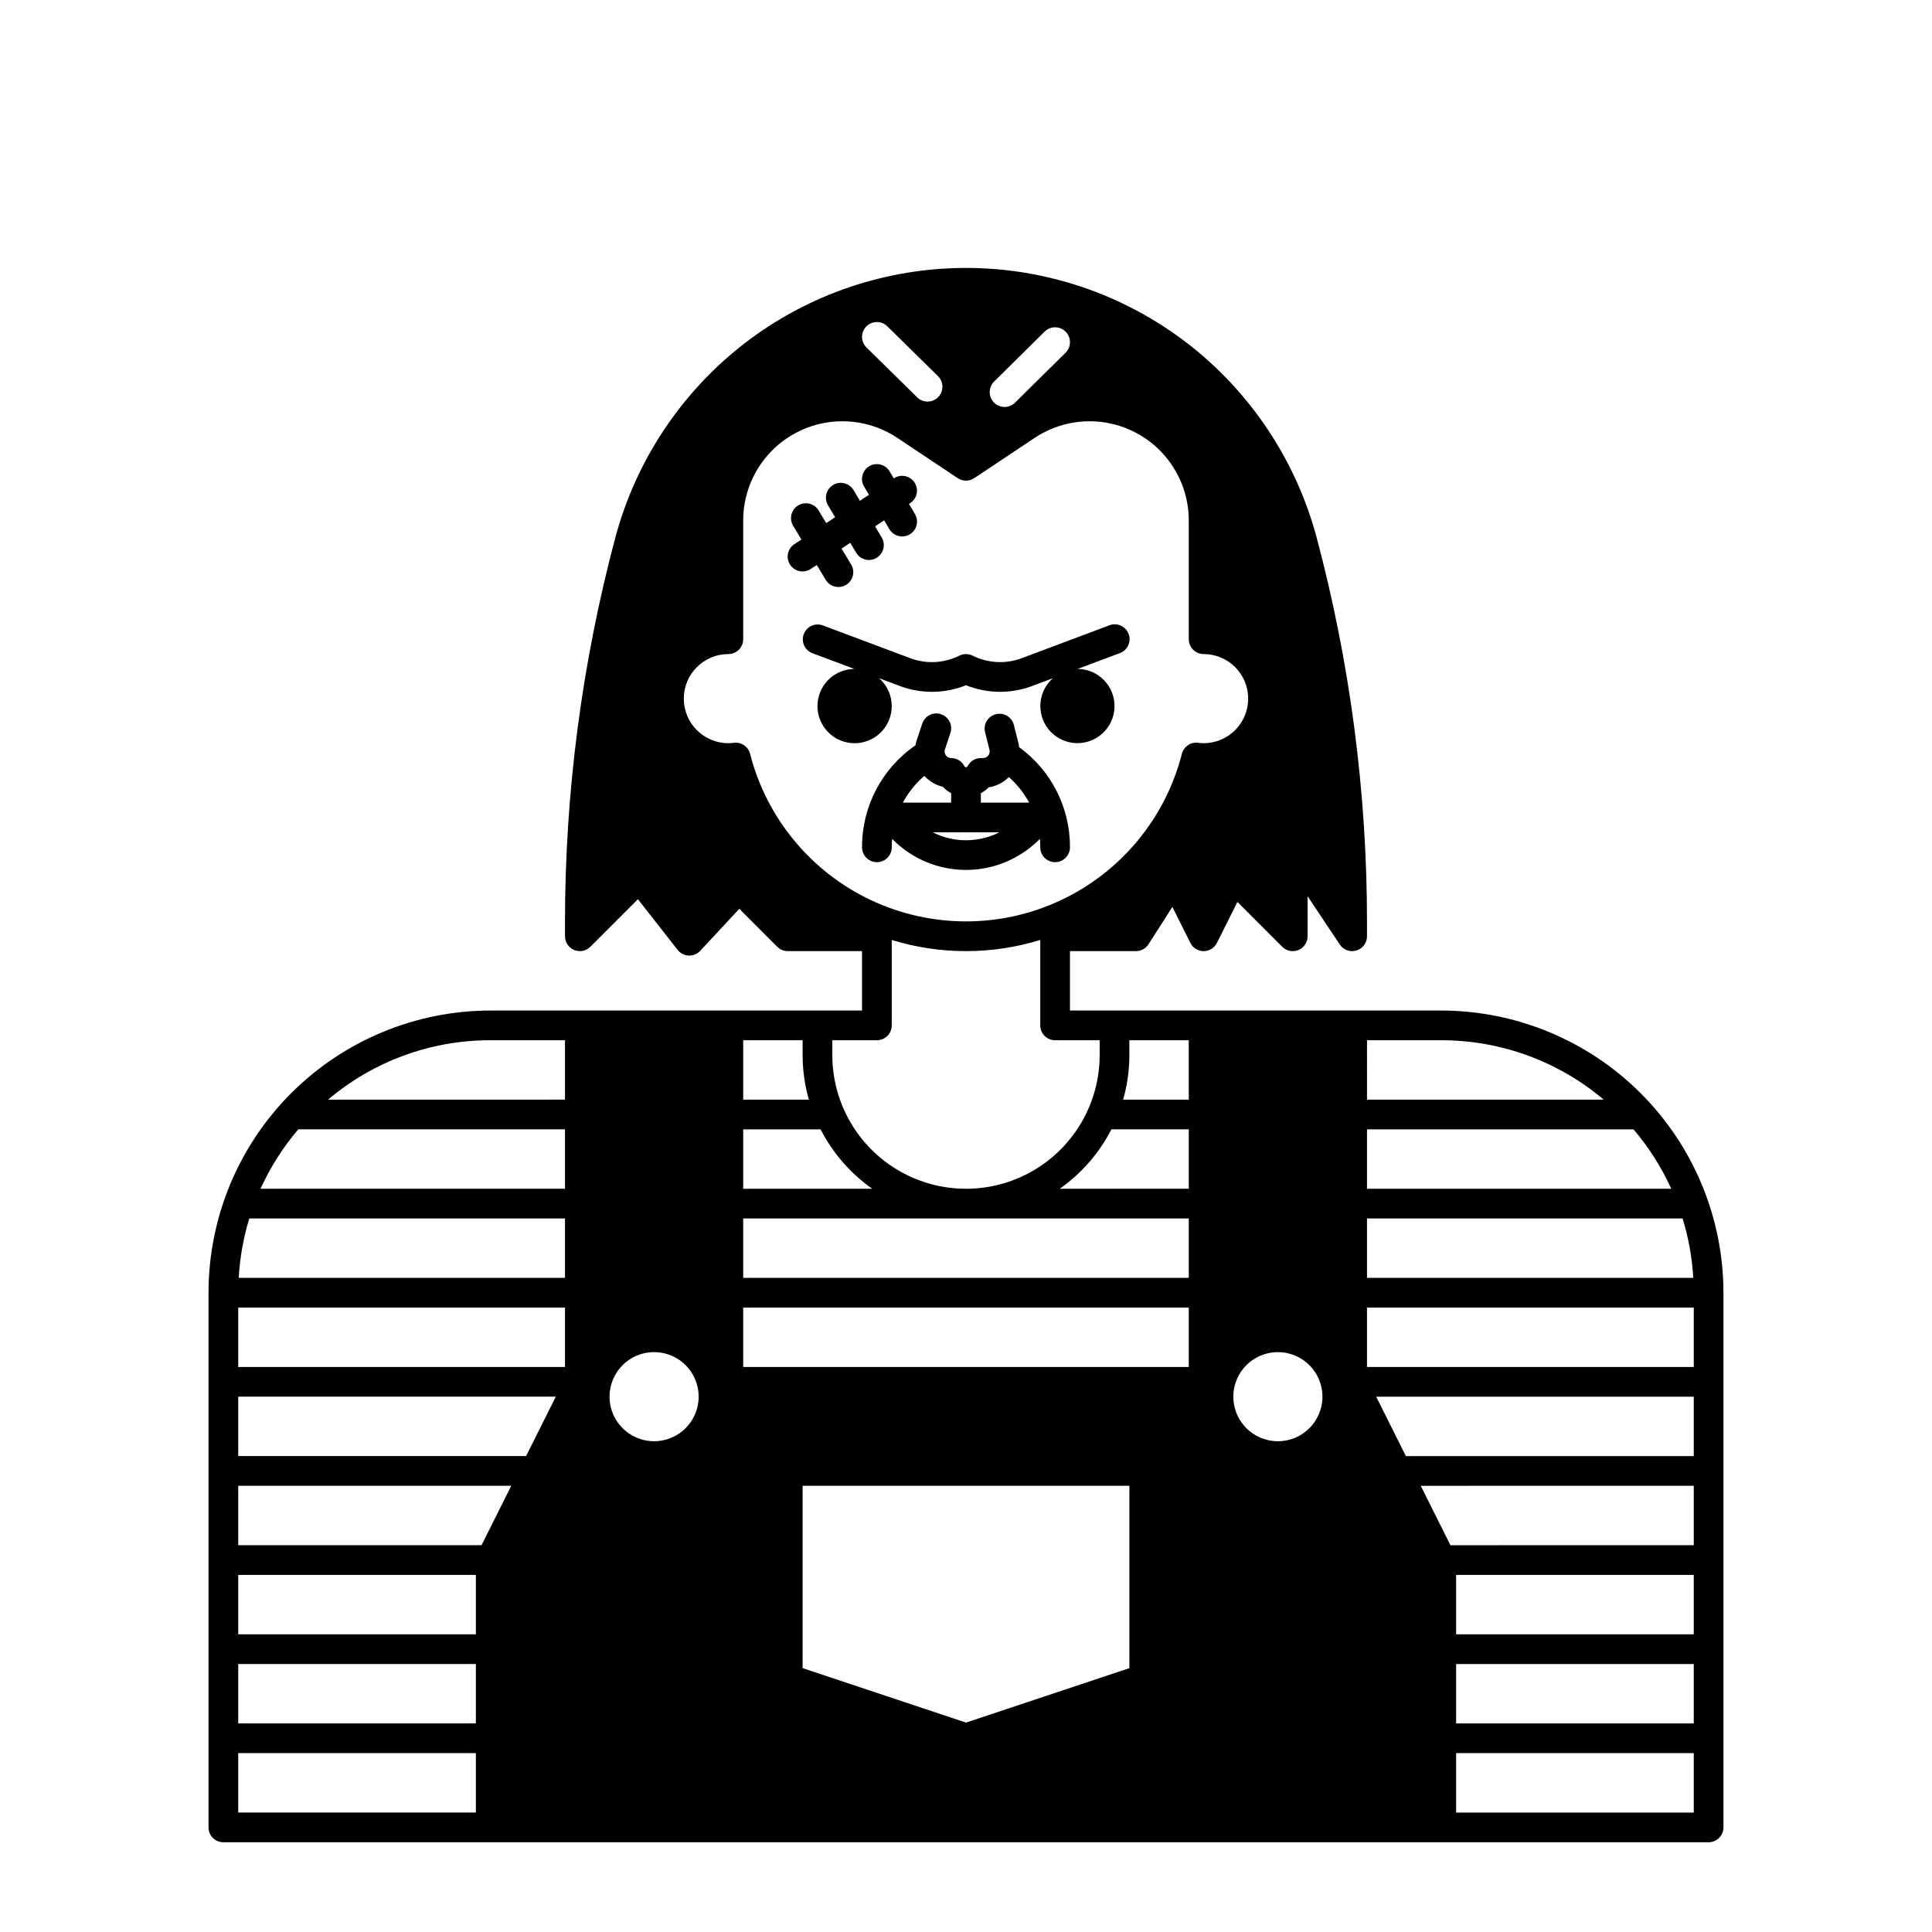<?xml version="1.0" encoding="UTF-8"?>
<!-- Uploaded to: ICON Repo, www.svgrepo.com, Generator: ICON Repo Mixer Tools -->
<svg fill="#000000" width="800px" height="800px" version="1.1" viewBox="144 144 512 512" xmlns="http://www.w3.org/2000/svg">
 <g>
  <path d="m525.95 411.8h-98.398v-15.742h17.496c1.344 0 2.594-0.688 3.316-1.82l6.328-9.891 4.762 9.535c0.664 1.336 2.027 2.18 3.523 2.18 1.492 0 2.856-0.844 3.519-2.18l5.434-10.863 11.875 11.887c1.129 1.129 2.82 1.465 4.293 0.855s2.43-2.047 2.43-3.641v-10.617l8.531 12.801v0.004c0.961 1.445 2.758 2.09 4.418 1.586 1.66-0.504 2.797-2.035 2.793-3.773v-3.75 0.004c0-34.434-4.492-68.723-13.363-101.99-5.492-20.457-17.551-38.539-34.32-51.473-16.805-12.91-37.398-19.906-58.586-19.906-21.191 0-41.785 6.996-58.59 19.906-16.77 12.934-28.828 31.016-34.32 51.473-8.871 33.27-13.363 67.559-13.363 101.99v3.746c0 1.594 0.957 3.031 2.43 3.641s3.164 0.273 4.289-0.855l12.605-12.605 10.527 13.43 0.004 0.004c0.707 0.906 1.781 1.457 2.93 1.504h0.168c1.094 0 2.141-0.453 2.883-1.258l10.363-11.141 10.055 10.066c0.738 0.738 1.742 1.152 2.785 1.152h19.68v15.742h-98.398c-19.836 0-38.855 7.883-52.883 21.906-14.023 14.023-21.902 33.047-21.902 52.879v141.7c0 1.043 0.414 2.043 1.152 2.781 0.738 0.738 1.738 1.152 2.785 1.152h393.6c1.043 0 2.043-0.414 2.781-1.152 0.738-0.738 1.152-1.738 1.152-2.781v-141.7c-0.02-19.828-7.906-38.836-21.926-52.855-14.02-14.02-33.031-21.906-52.859-21.93zm-19.68 7.871h19.68v0.004c15.762-0.012 31.016 5.566 43.051 15.742h-62.73zm0 23.617h70.633c4.047 4.762 7.414 10.059 9.996 15.746h-80.629zm0 23.617h83.633c1.578 5.113 2.527 10.402 2.832 15.746h-86.465zm-98.82-221.79 13.398-13.238c1.547-1.531 4.039-1.516 5.566 0.031 1.527 1.547 1.516 4.039-0.031 5.57l-13.395 13.238c-1.547 1.527-4.039 1.512-5.566-0.035-1.531-1.547-1.516-4.039 0.031-5.566zm-33.875-14.598c0.734-0.742 1.73-1.168 2.777-1.176 1.043-0.008 2.047 0.398 2.789 1.129l13.355 13.133v0.004c0.777 0.723 1.23 1.73 1.254 2.793s-0.383 2.09-1.129 2.848c-0.746 0.758-1.766 1.184-2.828 1.176-1.062-0.008-2.078-0.441-2.816-1.207l-13.348-13.133c-0.746-0.73-1.172-1.727-1.18-2.773-0.012-1.043 0.395-2.047 1.125-2.793zm-30.785 113.27c-0.445-1.742-2.012-2.965-3.809-2.973-0.164 0-0.328 0.012-0.492 0.031-0.484 0.07-0.977 0.105-1.465 0.105-6.523 0-11.809-5.285-11.809-11.809 0-6.519 5.285-11.805 11.809-11.805 1.043 0 2.043-0.418 2.781-1.156 0.738-0.734 1.152-1.738 1.152-2.781v-31.488c0.004-6.371 2.32-12.523 6.519-17.316 4.199-4.789 10-7.891 16.312-8.73 6.316-0.836 12.723 0.652 18.023 4.184l16 10.668v-0.004c1.324 0.887 3.047 0.887 4.371 0l16-10.668v0.004c5.301-3.531 11.707-5.019 18.023-4.184 6.316 0.84 12.113 3.941 16.312 8.73 4.199 4.793 6.516 10.945 6.519 17.316v31.488c0 1.043 0.414 2.047 1.152 2.781 0.738 0.738 1.738 1.156 2.785 1.156 6.519 0 11.805 5.285 11.805 11.805 0 6.523-5.285 11.809-11.805 11.809-0.492 0-0.984-0.035-1.469-0.105-1.969-0.246-3.812 1.016-4.301 2.941-4.371 17.055-16.125 31.273-32.055 38.773-15.93 7.496-34.375 7.496-50.309 0-15.93-7.5-27.684-21.719-32.055-38.773zm21.785 75.887h11.809c1.043 0 2.043-0.414 2.781-1.152 0.738-0.738 1.156-1.742 1.156-2.785v-22.633c12.824 3.938 26.535 3.938 39.359 0v22.633c0 1.043 0.414 2.047 1.152 2.785 0.738 0.738 1.738 1.152 2.781 1.152h11.809v3.938-0.004c0 12.656-6.75 24.352-17.711 30.68-10.961 6.328-24.465 6.328-35.426 0-10.957-6.328-17.711-18.023-17.711-30.68zm-23.617 0h15.742v3.938l0.004-0.004c0 3.996 0.555 7.969 1.652 11.809h-17.398zm0 23.617h20.496l0.004-0.004c3.223 6.281 7.922 11.684 13.695 15.746h-34.195zm-70.848 181.05h-62.977v-15.746h62.977zm0-23.617h-62.977v-15.742h62.977zm0-23.617h-62.977v-15.742h62.977zm1.504-23.617-64.48 0.004v-15.746h72.355zm11.809-23.617-76.289 0.004v-15.742h84.16zm10.305-23.613h-86.496l-0.098 0.145v-15.887h86.594zm0-23.617-86.465 0.004c0.297-5.344 1.238-10.629 2.805-15.746h83.66zm0-23.617-80.68 0.004c2.582-5.688 5.949-10.988 10-15.746h70.68zm0-23.617-62.781 0.004c12.043-10.203 27.32-15.781 43.102-15.742h19.68zm23.617 90.527v0.004c-4.777 0-9.082-2.875-10.91-7.289-1.828-4.41-0.816-9.488 2.559-12.867 3.379-3.375 8.457-4.387 12.867-2.559 4.414 1.828 7.289 6.133 7.289 10.91 0 6.519-5.285 11.805-11.805 11.805zm125.95 60.141-43.297 14.426-43.297-14.426v-48.328h86.594zm15.742-79.816h-118.08v-15.742h118.08zm0-23.617-118.08 0.004v-15.746h118.08zm0-23.617-34.195 0.004c5.773-4.062 10.473-9.465 13.699-15.746h20.496zm0-23.617-17.398 0.004c1.098-3.84 1.656-7.812 1.652-11.809v-3.938h15.742zm23.617 90.527v0.004c-4.777 0-9.082-2.875-10.91-7.289-1.828-4.41-0.816-9.488 2.559-12.867 3.379-3.375 8.457-4.387 12.867-2.559 4.414 1.828 7.289 6.133 7.289 10.91 0 6.519-5.285 11.805-11.805 11.805zm110.21 98.406h-62.977v-15.746h62.977zm0-23.617h-62.977v-15.742h62.977zm0-23.617h-62.977v-15.742h62.977zm0-23.617-64.48 0.004-7.871-15.742 72.352-0.004zm0-23.617-76.289 0.004-7.871-15.742h84.16zm0-23.5-0.098-0.117-86.496 0.004v-15.742h86.594z"/>
  <path d="m380.32 331.12c0-2.828-1.223-5.523-3.356-7.387l5.539 2.078c5.656 2.113 11.895 2.035 17.496-0.215 5.598 2.25 11.84 2.328 17.492 0.215l5.539-2.078c-3.559 3.137-4.371 8.371-1.93 12.438 2.441 4.066 7.441 5.812 11.883 4.144s7.059-6.269 6.223-10.941c-0.84-4.668-4.894-8.074-9.637-8.094l11.172-4.188h-0.004c0.996-0.355 1.805-1.094 2.246-2.051 0.445-0.957 0.488-2.051 0.117-3.039-0.371-0.984-1.121-1.785-2.086-2.211-0.961-0.43-2.059-0.457-3.039-0.07l-23.246 8.719c-4.231 1.578-8.93 1.332-12.973-0.684-1.105-0.551-2.41-0.551-3.519 0-4.043 2.016-8.738 2.262-12.973 0.684l-23.25-8.715c-2.023-0.727-4.254 0.309-5.012 2.324-0.754 2.012 0.246 4.258 2.25 5.043l11.176 4.188c-3.977 0.02-7.551 2.43-9.055 6.109-1.508 3.68-0.656 7.902 2.164 10.707 2.816 2.805 7.047 3.637 10.715 2.109 3.672-1.523 6.066-5.109 6.066-9.086z"/>
  <path d="m419.34 366.55 0.234-0.246c0.07 0.738 0.109 1.484 0.109 2.234-0.004 1.047 0.406 2.047 1.145 2.789 0.734 0.742 1.734 1.156 2.781 1.156h0.008c2.168 0 3.926-1.75 3.938-3.914 0.055-10.508-4.961-20.398-13.473-26.559-0.047-0.398-0.117-0.793-0.215-1.18l-1.191-4.762v-0.004c-0.555-2.074-2.672-3.316-4.754-2.797-2.086 0.52-3.367 2.617-2.883 4.707l1.191 4.762c0.129 0.52 0.012 1.066-0.316 1.488-0.328 0.422-0.832 0.668-1.367 0.668h-0.609c-1.488 0.004-2.852 0.844-3.523 2.176-0.078 0.156-0.238 0.254-0.41 0.254-0.176 0-0.336-0.098-0.414-0.254-0.672-1.332-2.035-2.172-3.523-2.176-0.559 0.008-1.086-0.262-1.406-0.719-0.332-0.453-0.422-1.043-0.238-1.574l1.438-4.34c0.336-0.988 0.262-2.074-0.207-3.008-0.465-0.938-1.285-1.648-2.277-1.977-0.992-0.332-2.074-0.254-3.008 0.219-0.934 0.469-1.641 1.293-1.965 2.285l-1.445 4.328-0.004 0.004c-0.152 0.457-0.266 0.93-0.344 1.406-8.91 6.113-14.211 16.246-14.16 27.051 0.012 2.164 1.77 3.914 3.938 3.914h0.012-0.004c1.047 0 2.047-0.414 2.785-1.156 0.734-0.742 1.148-1.742 1.145-2.789 0-0.746 0.039-1.496 0.109-2.234l0.234 0.246c5.133 5.117 12.086 7.992 19.336 7.992 7.246 0 14.199-2.875 19.336-7.992zm-15.402-12.34c0.766-0.406 1.465-0.93 2.066-1.555 2.035-0.309 3.91-1.27 5.356-2.734 2.172 1.93 3.992 4.223 5.371 6.781h-12.793zm-14.977-4.594c1.305 1.438 3.016 2.445 4.902 2.894 0.637 0.684 1.379 1.258 2.203 1.699v2.492h-12.801c1.449-2.691 3.379-5.094 5.695-7.086zm19.867 14.957c-5.551 2.805-12.102 2.805-17.652 0z"/>
  <path d="m360.45 293.73 2.336 3.867-0.004 0.004c0.531 0.914 1.406 1.574 2.426 1.836 1.023 0.262 2.109 0.102 3.012-0.441 0.902-0.547 1.551-1.434 1.797-2.457 0.242-1.027 0.066-2.109-0.496-3.004l-2.504-4.152 2.312-1.531 1.559 2.621h0.004c1.113 1.871 3.531 2.484 5.398 1.371 1.871-1.113 2.484-3.531 1.371-5.398l-1.754-2.953 2.402-1.59 1.367 2.301h0.008c0.527 0.906 1.395 1.566 2.414 1.832 1.016 0.262 2.098 0.109 3-0.43 0.902-0.535 1.551-1.41 1.805-2.43s0.09-2.102-0.457-2.996l-1.562-2.625 0.352-0.234h0.004c1.812-1.199 2.309-3.644 1.109-5.457-1.199-1.812-3.644-2.309-5.457-1.109l-0.035 0.023-1.082-1.824c-0.531-0.906-1.398-1.566-2.414-1.832-1.02-0.262-2.098-0.109-3 0.43-0.906 0.535-1.555 1.414-1.809 2.434-0.254 1.02-0.09 2.098 0.457 2.992l1.277 2.148-2.402 1.59-1.664-2.797c-0.527-0.91-1.395-1.57-2.414-1.836-1.016-0.266-2.098-0.113-3.004 0.426-0.902 0.539-1.555 1.414-1.809 2.434-0.254 1.023-0.086 2.102 0.461 3l1.859 3.125-2.356 1.559-2-3.316v0.004c-0.535-0.91-1.406-1.566-2.43-1.824-1.02-0.258-2.098-0.098-3 0.445-0.902 0.543-1.547 1.426-1.793 2.449-0.246 1.023-0.074 2.102 0.48 2.996l2.164 3.598-1.875 1.242 0.004-0.004c-1.816 1.199-2.312 3.644-1.113 5.457 1.203 1.812 3.644 2.309 5.457 1.109z"/>
 </g>
</svg>